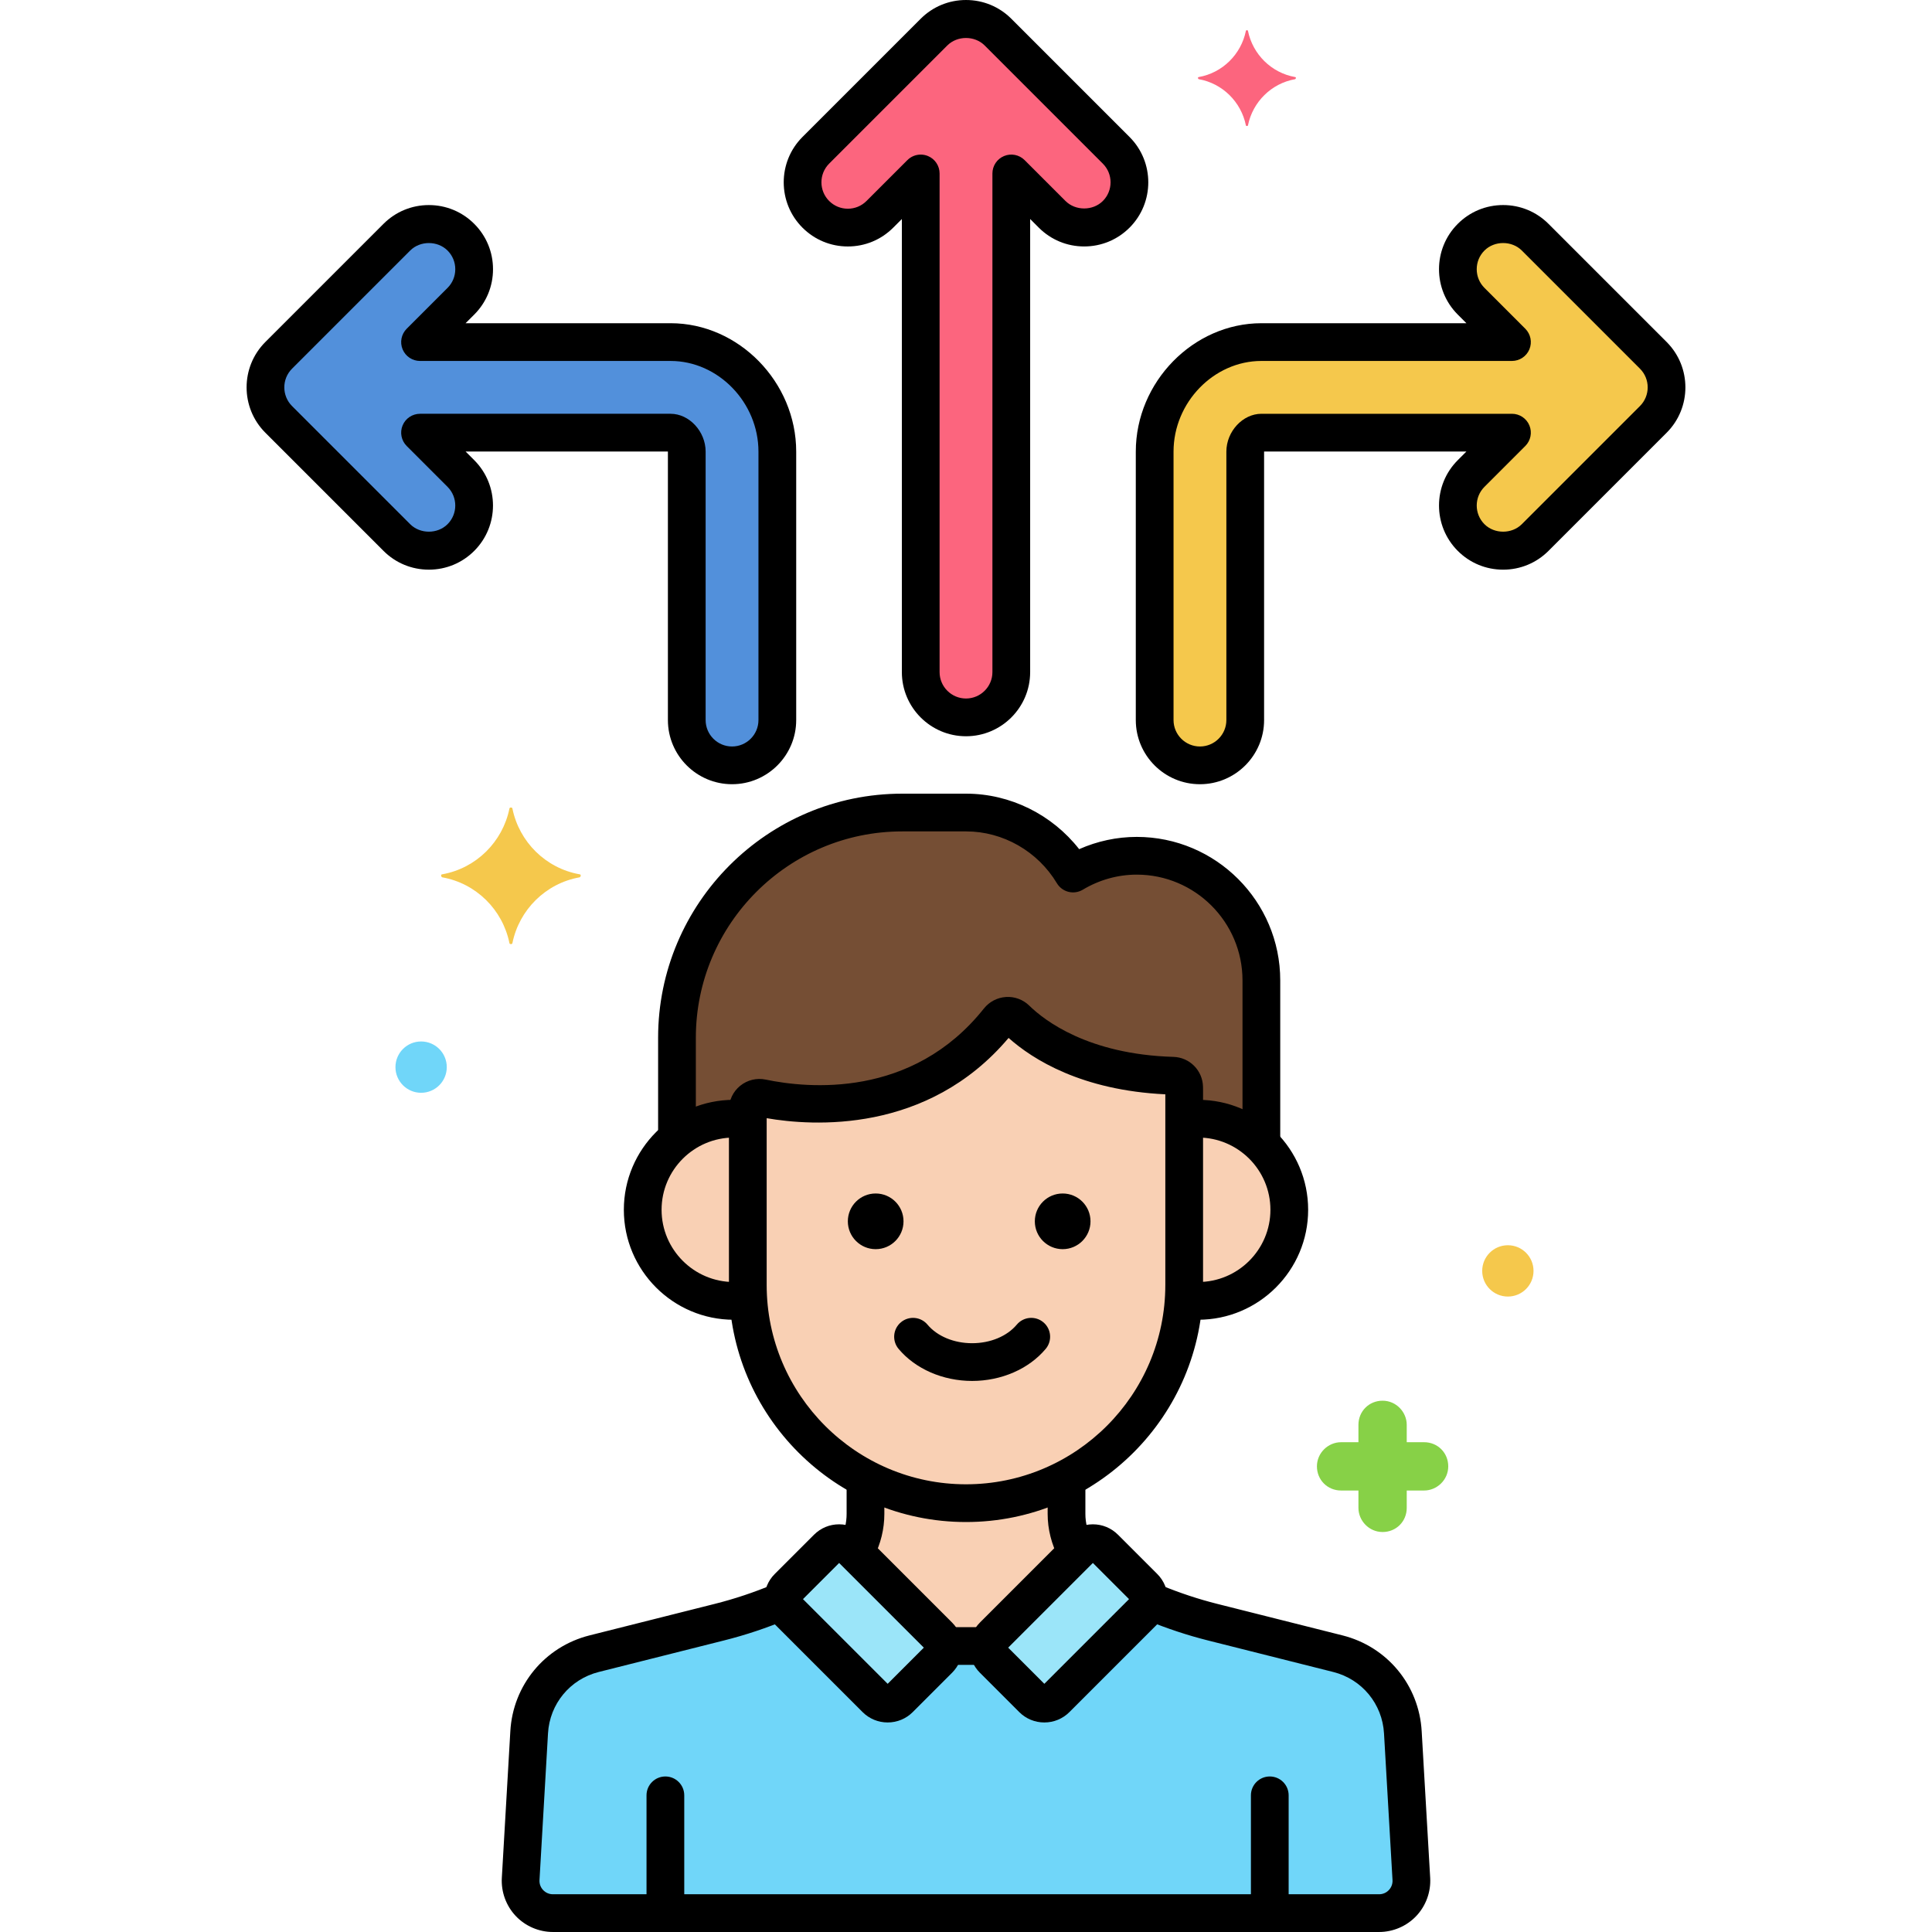 <svg height="512" viewBox="0 0 256 256" width="512" xmlns="http://www.w3.org/2000/svg"><g id="Layer_15"><g><g><g><path d="m147.899 19.914-15.657-15.657c-2.342-2.343-6.143-2.343-8.484 0l-15.657 15.657c-2.344 2.343-2.344 6.142-.001 8.485s6.143 2.344 8.485 0l5.415-5.414v66.071c0 3.313 2.687 6 6 6s6-2.687 6-6v-66.071l5.415 5.415c1.171 1.171 2.707 1.757 4.242 1.757s3.071-.586 4.243-1.757c2.343-2.344 2.343-6.143-.001-8.486z" fill="#fc657e"/></g></g><g><g><path d="m219.071 47.085-15.656-15.657c-2.344-2.343-6.144-2.343-8.485 0-2.344 2.343-2.344 6.142-.001 8.485l5.414 5.414h-33.2c-7.666 0-14.143 6.646-14.143 14.513v35.572c0 3.313 2.687 6 6 6s6-2.687 6-6v-35.571c0-1.269 1.062-2.513 2.143-2.513h33.2l-5.414 5.414c-2.343 2.343-2.343 6.142.001 8.485 1.171 1.171 2.707 1.757 4.242 1.757s3.071-.586 4.243-1.757l15.656-15.657c2.343-2.343 2.343-6.142 0-8.485z" fill="#f5c84c"/></g></g><g><g><path d="m88.857 45.328h-33.2l5.414-5.414c2.343-2.343 2.343-6.142-.001-8.485-2.342-2.343-6.142-2.343-8.485 0l-15.656 15.656c-2.343 2.343-2.343 6.142 0 8.485l15.656 15.657c1.172 1.172 2.707 1.757 4.243 1.757 1.535 0 3.071-.586 4.242-1.757 2.344-2.343 2.344-6.142.001-8.485l-5.414-5.414h33.2c1.081 0 2.143 1.245 2.143 2.513v35.572c0 3.313 2.687 6 6 6s6-2.687 6-6v-35.572c0-7.867-6.477-14.513-14.143-14.513z" fill="#5290db"/></g></g><g><g><path d="m124.388 216.764-11.64-11.64c-.861-.861-2.256-.861-3.117 0l-5.209 5.209c-.861.861-.861 2.256 0 3.117l11.64 11.64c.861.861 2.256.861 3.117 0l5.209-5.209c.861-.861.861-2.256 0-3.117z" fill="#9be5f9"/></g></g><g><g><path d="m151.578 210.333-5.209-5.209c-.861-.861-2.256-.861-3.117 0l-11.64 11.64c-.861.861-.861 2.256 0 3.117l5.209 5.209c.861.861 2.257.861 3.117 0l11.64-11.64c.861-.861.861-2.257 0-3.117z" fill="#9be5f9"/></g></g><g><g><path d="m141.319 200.602v-4.705c-3.993 2.09-8.522 3.281-13.319 3.281-4.797 0-9.326-1.19-13.319-3.281v4.705c0 1.819-.496 3.562-1.386 5.069l11.093 11.093c.374.374.576.851.625 1.339h5.975c.049-.489.25-.965.625-1.339l11.103-11.103c-.89-1.507-1.397-3.241-1.397-5.059z" fill="#f9d0b4"/></g></g><g><g><path d="m185.885 229.553c-.278-4.985-3.765-9.211-8.606-10.429l-16.596-4.177c-2.899-.73-5.731-1.695-8.476-2.871-.042.501-.245.991-.628 1.374l-11.64 11.64c-.861.861-2.256.861-3.117 0l-5.209-5.209c-.486-.486-.688-1.143-.625-1.778h-5.975c.063.635-.138 1.292-.625 1.778l-5.209 5.209c-.861.861-2.256.861-3.117 0l-11.64-11.64c-.381-.381-.584-.868-.627-1.366-2.739 1.172-5.567 2.13-8.458 2.858l-16.615 4.182c-4.842 1.219-8.329 5.444-8.606 10.429l-1.126 19.42c-.142 2.456 1.811 4.527 4.272 4.527h109.478c2.46 0 4.414-2.07 4.272-4.527z" fill="#70d6f9"/></g></g><g><g><path d="m156.906 144.06c-.016-.82-.673-1.496-1.493-1.52-12.01-.352-18.339-5.112-20.77-7.496-.664-.651-1.735-.582-2.314.146-10.56 13.279-26.137 11.405-31.375 10.309-.952-.199-1.865.518-1.866 1.491v23.276c0 15.901 13.01 28.911 28.911 28.911 15.901 0 28.911-13.01 28.911-28.911v-25.754c.001-.151-.001-.301-.004-.452z" fill="#f9d0b4"/></g></g><g><g><path d="m150.624 113.394c-3.081 0-5.961.87-8.436 2.355-2.891-4.825-8.158-8.083-14.162-8.083h-8.48c-16.413 0-29.842 13.429-29.842 29.842v13.371c2.065-1.653 4.68-2.647 7.531-2.647.632 0 1.25.053 1.855.147v-1.389c.001-.972.914-1.69 1.866-1.491 5.238 1.096 20.815 2.97 31.375-10.309.578-.728 1.65-.796 2.314-.146 2.432 2.384 8.76 7.144 20.77 7.496.82.024 1.476.7 1.493 1.52.003.15.005.301.005.452v3.867c.605-.094 1.224-.147 1.855-.147 3.254 0 6.201 1.294 8.372 3.387v-21.711c-.002-9.083-7.434-16.514-16.516-16.514z" fill="#754e34"/></g></g><g><g><path d="m158.766 148.232c-.632 0-1.25.053-1.855.147v21.887c0 .652-.03 1.297-.073 1.939.629.101 1.27.168 1.928.168 6.666 0 12.07-5.404 12.07-12.07s-5.404-12.071-12.07-12.071z" fill="#f9d0b4"/></g></g><g><g><path d="m99.089 170.266v-21.886c-.605-.094-1.224-.147-1.855-.147-6.666 0-12.071 5.404-12.071 12.071s5.404 12.07 12.071 12.07c.658 0 1.299-.067 1.928-.168-.043-.643-.073-1.288-.073-1.94z" fill="#f9d0b4"/></g></g><g><g><path d="m138.251 175.209c-1.057-.887-2.635-.748-3.521.31-1.292 1.542-3.504 2.463-5.917 2.463s-4.625-.92-5.917-2.463c-.887-1.058-2.464-1.197-3.521-.31-1.059.887-1.197 2.463-.311 3.522 2.23 2.662 5.875 4.251 9.749 4.251s7.519-1.589 9.749-4.251c.886-1.059.748-2.635-.311-3.522z"/></g></g><g><g><path d="m140.809 158.143c-2.038 0-3.689 1.652-3.689 3.689s1.652 3.689 3.689 3.689 3.689-1.652 3.689-3.689-1.652-3.689-3.689-3.689z"/></g></g><g><g><path d="m116.032 158.143c-2.038 0-3.689 1.652-3.689 3.689s1.652 3.689 3.689 3.689 3.689-1.652 3.689-3.689-1.651-3.689-3.689-3.689z"/></g></g><g><g><path d="m168.253 235.391c-1.381 0-2.5 1.119-2.5 2.5v14.324c0 1.381 1.119 2.5 2.5 2.5s2.5-1.119 2.5-2.5v-14.324c0-1.381-1.119-2.5-2.5-2.5z"/></g></g><g><g><path d="m88.167 235.391c-1.381 0-2.5 1.119-2.5 2.5v14.324c0 1.381 1.119 2.5 2.5 2.5s2.5-1.119 2.5-2.5v-14.324c0-1.381-1.119-2.5-2.5-2.5z"/></g></g><g><g><g><path d="m126.155 214.996-11.64-11.64c-.889-.888-2.07-1.377-3.326-1.377-1.257 0-2.438.489-3.326 1.377l-5.21 5.209c-1.833 1.833-1.833 4.818.001 6.652l11.64 11.641c.889.888 2.07 1.377 3.326 1.377 1.257 0 2.438-.489 3.326-1.378l5.209-5.208c.889-.888 1.379-2.07 1.379-3.327 0-1.256-.49-2.438-1.379-3.326zm-8.535 8.117-11.222-11.222 4.791-4.79 11.222 11.221z"/></g></g></g><g><g><g><path d="m153.346 208.564-5.209-5.208c-.889-.888-2.07-1.377-3.326-1.377-1.257 0-2.438.489-3.326 1.378l-11.64 11.64c-.889.888-1.379 2.07-1.379 3.326 0 1.257.49 2.438 1.379 3.326l5.208 5.208c.889.889 2.07 1.378 3.327 1.378 1.256 0 2.438-.489 3.326-1.378l11.641-11.641c1.833-1.833 1.833-4.817-.001-6.652zm-14.966 14.549-4.791-4.791 11.222-11.221 4.791 4.79z"/></g></g></g><g><g><path d="m144.712 204.111c-.584-1.088-.893-2.302-.893-3.51v-4.227c0-1.381-1.119-2.5-2.5-2.5s-2.5 1.119-2.5 2.5v4.227c0 2.03.514 4.061 1.486 5.874.451.84 1.313 1.318 2.205 1.318.399 0 .804-.096 1.18-.297 1.217-.652 1.674-2.168 1.022-3.385z"/></g></g><g><g><path d="m130.312 215.603h-4.908c-1.381 0-2.5 1.119-2.5 2.5s1.119 2.5 2.5 2.5h4.908c1.381 0 2.5-1.119 2.5-2.5s-1.12-2.5-2.5-2.5z"/></g></g><g><g><path d="m114.681 194.128c-1.381 0-2.5 1.119-2.5 2.5v3.974c0 1.196-.292 2.388-.845 3.448-.639 1.224-.163 2.734 1.062 3.373.369.192.764.284 1.153.284.901 0 1.773-.49 2.219-1.345.923-1.771 1.411-3.762 1.411-5.76v-3.974c0-1.381-1.119-2.5-2.5-2.5z"/></g></g><g><g><path d="m189.507 248.829-1.126-19.416c-.341-6.111-4.558-11.221-10.492-12.714l-16.597-4.177c-2.486-.625-4.976-1.45-7.399-2.449-1.275-.527-2.738.082-3.265 1.359-.526 1.276.082 2.738 1.358 3.264 2.646 1.091 5.366 1.991 8.085 2.675l16.597 4.177c3.802.957 6.502 4.23 6.721 8.149l1.126 19.421c.029.494-.143.963-.481 1.323-.34.36-.8.558-1.294.558h-109.479c-.494 0-.954-.198-1.294-.558-.339-.36-.511-.83-.481-1.324l1.126-19.426c.219-3.914 2.919-7.187 6.721-8.144l16.615-4.182c2.851-.717 5.68-1.661 8.409-2.805 1.273-.534 1.874-1.999 1.34-3.272s-2.001-1.873-3.271-1.339c-2.5 1.047-5.09 1.911-7.698 2.568l-16.615 4.182c-5.935 1.494-10.151 6.603-10.492 12.709l-1.126 19.42c-.107 1.854.563 3.693 1.838 5.045 1.274 1.352 3.072 2.126 4.93 2.126h109.479c1.857 0 3.655-.775 4.93-2.126 1.272-1.351 1.942-3.19 1.835-5.044z"/></g></g><g><g><g><path d="m159.405 144.01c-.043-2.161-1.764-3.904-3.918-3.968-11.328-.332-17.126-4.854-19.094-6.782-.819-.803-1.943-1.23-3.091-1.154-1.145.07-2.213.627-2.93 1.528 0 0 0 .001-.001.001-9.519 11.97-23.386 10.573-28.905 9.418-1.199-.251-2.436.048-3.39.822-.944.767-1.487 1.901-1.488 3.135v23.256c0 17.32 14.091 31.411 31.411 31.411s31.411-14.091 31.411-31.411v-25.753zm-4.994 26.256c0 14.563-11.848 26.411-26.411 26.411s-26.411-11.848-26.411-26.411v-22.101c6.001 1.04 21.278 2.123 32.055-10.635 3.211 2.856 9.681 6.941 20.768 7.473v25.263z"/></g></g></g><g><g><path d="m150.623 110.894c-2.622 0-5.221.557-7.628 1.624-3.587-4.584-9.134-7.353-14.971-7.353h-8.479c-17.833 0-32.342 14.509-32.342 32.342v12.752c0 1.381 1.119 2.5 2.5 2.5s2.5-1.119 2.5-2.5v-12.752c0-15.077 12.266-27.342 27.342-27.342h8.479c4.875 0 9.479 2.632 12.019 6.868.341.569.894.979 1.537 1.14.642.159 1.323.06 1.894-.281 2.18-1.308 4.652-1.999 7.149-1.999 7.728 0 14.015 6.287 14.015 14.014v21.143c0 1.381 1.119 2.5 2.5 2.5s2.5-1.119 2.5-2.5v-21.143c0-10.483-8.531-19.013-19.015-19.013z"/></g></g><g><g><path d="m158.766 145.732c-.407 0-.81.018-1.206.052-1.376.12-2.395 1.332-2.274 2.707.119 1.375 1.333 2.393 2.706 2.274.255-.022.514-.034.774-.034 5.277 0 9.571 4.293 9.571 9.571 0 5.277-4.294 9.57-9.571 9.57-.291 0-.579-.018-.863-.047-1.386-.139-2.603.856-2.743 2.23-.143 1.373.856 2.602 2.229 2.743.481.05.932.074 1.377.074 8.034 0 14.571-6.536 14.571-14.57s-6.537-14.57-14.571-14.57z"/></g></g><g><g><path d="m97.961 169.839c-.239.021-.482.034-.728.034-5.277 0-9.57-4.293-9.57-9.57s4.293-9.571 9.57-9.571c.252 0 .501.011.747.031 1.372.117 2.582-.913 2.694-2.29.111-1.376-.914-2.582-2.29-2.693-.381-.031-.763-.047-1.151-.047-8.034 0-14.57 6.537-14.57 14.571s6.536 14.57 14.57 14.57c.396 0 .785-.02 1.171-.054 1.375-.123 2.391-1.337 2.269-2.712-.123-1.376-1.336-2.395-2.712-2.269z"/></g></g><g><g><g><path d="m149.667 18.146-15.657-15.657c-1.605-1.605-3.739-2.489-6.01-2.489s-4.405.884-6.01 2.49l-15.657 15.657c-3.314 3.313-3.315 8.706-.001 12.021 1.605 1.605 3.739 2.49 6.01 2.49h.001c2.271 0 4.405-.884 6.01-2.49l1.147-1.147v60.036c0 4.687 3.813 8.5 8.5 8.5s8.5-3.813 8.5-8.5v-60.037l1.147 1.147c1.604 1.605 3.739 2.489 6.01 2.489 2.27 0 4.404-.884 6.012-2.489 3.313-3.315 3.312-8.708-.002-12.021zm-3.533 8.485c-1.324 1.322-3.629 1.322-4.951.001l-5.415-5.415c-.714-.714-1.786-.931-2.725-.542-.934.387-1.543 1.298-1.543 2.31v66.071c0 1.93-1.57 3.5-3.5 3.5s-3.5-1.57-3.5-3.5v-66.072c0-1.011-.609-1.923-1.543-2.31-.31-.128-.635-.19-.956-.19-.651 0-1.29.254-1.769.732l-5.416 5.415c-.66.661-1.539 1.025-2.474 1.025-.936 0-1.814-.364-2.475-1.025-1.365-1.365-1.365-3.585 0-4.95l15.658-15.657c1.32-1.321 3.627-1.321 4.947 0h.001l15.657 15.658c1.367 1.364 1.367 3.585.004 4.949z"/></g></g></g><g><g><g><path d="m220.84 45.317c-.001 0-.001 0 0 0l-15.657-15.656c-1.605-1.606-3.74-2.49-6.011-2.49s-4.406.885-6.01 2.49c-3.314 3.313-3.315 8.706-.001 12.021l1.146 1.146h-27.165c-9.021 0-16.643 7.791-16.643 17.013v35.572c0 4.687 3.813 8.5 8.5 8.5s8.5-3.813 8.5-8.5l-.001-35.553c.001-.009.005-.02.01-.032h26.799l-1.146 1.146c-3.314 3.313-3.313 8.706.001 12.021 1.604 1.605 3.739 2.489 6.01 2.489 2.27 0 4.404-.884 6.011-2.489l15.656-15.657c3.313-3.314 3.313-8.706.001-12.021zm-3.536 8.486-15.655 15.656c-1.324 1.322-3.629 1.322-4.951.001-1.365-1.365-1.365-3.585-.001-4.95l5.414-5.414c.715-.715.929-1.79.542-2.724-.387-.935-1.299-1.543-2.31-1.543h-33.2c-2.474 0-4.643 2.342-4.643 5.013v35.572c0 1.93-1.57 3.5-3.5 3.5s-3.5-1.57-3.5-3.5v-35.573c0-6.512 5.332-12.013 11.643-12.013h33.2c1.011 0 1.923-.609 2.31-1.543s.173-2.009-.542-2.724l-5.413-5.414c-.661-.661-1.025-1.541-1.025-2.475 0-.935.364-1.813 1.026-2.476 1.32-1.322 3.627-1.322 4.949 0l15.655 15.656c1.365 1.365 1.365 3.586.001 4.951z"/></g></g></g><g><g><g><path d="m88.857 42.828h-27.165l1.147-1.146c1.604-1.606 2.488-3.741 2.488-6.011 0-2.271-.885-4.405-2.489-6.01-1.605-1.605-3.739-2.489-6.011-2.489-2.271 0-4.405.884-6.011 2.489l-15.656 15.656c-3.313 3.315-3.313 8.707.001 12.021l15.656 15.657c1.604 1.605 3.739 2.489 6.011 2.489 2.271 0 4.405-.884 6.01-2.489 3.314-3.314 3.315-8.707.001-12.021l-1.146-1.146h26.803c.002.005.004.01.005.013v35.572c0 4.687 3.813 8.5 8.5 8.5s8.5-3.813 8.5-8.5v-35.572c-.001-9.222-7.622-17.013-16.644-17.013zm11.643 52.585c0 1.93-1.57 3.5-3.5 3.5s-3.5-1.57-3.5-3.5v-35.572c0-2.67-2.169-5.013-4.643-5.013h-33.2c-1.011 0-1.923.609-2.31 1.543s-.173 2.009.542 2.724l5.414 5.414c1.364 1.365 1.364 3.585-.001 4.95-1.322 1.322-3.628 1.321-4.95 0l-15.656-15.656c-1.364-1.365-1.364-3.585 0-4.95l15.656-15.656c1.324-1.323 3.63-1.321 4.95 0 .661.661 1.025 1.54 1.025 2.475s-.364 1.814-1.024 2.475l-5.414 5.414c-.715.715-.929 1.79-.542 2.724.387.935 1.299 1.543 2.31 1.543h33.2c6.311 0 11.643 5.501 11.643 12.013z"/></g></g></g><g><g><path d="m76.8 115.85c-4.5-.8-8-4.3-8.9-8.7 0-.2-.4-.2-.4 0-.9 4.4-4.4 7.9-8.9 8.7-.2 0-.2.3 0 .4 4.5.8 8 4.3 8.9 8.7 0 .2.4.2.4 0 .9-4.4 4.4-7.9 8.9-8.7.2-.1.2-.4 0-.4z" fill="#f5c84c"/></g></g><g><g><path d="m171.61 10.21c-3.157-.561-5.613-3.017-6.245-6.104 0-.14-.281-.14-.281 0-.632 3.087-3.087 5.543-6.245 6.104-.14 0-.14.211 0 .281 3.157.561 5.613 3.017 6.245 6.104 0 .14.281.14.281 0 .631-3.087 3.087-5.543 6.245-6.104.14-.071.14-.281 0-.281z" fill="#fc657e"/></g></g><g><g><path d="m188.7 191.1h-2.3v-2.3c0-1.7-1.4-3.2-3.2-3.2s-3.2 1.4-3.2 3.2v2.3h-2.3c-1.7 0-3.2 1.4-3.2 3.2s1.4 3.2 3.2 3.2h2.3v2.3c0 1.7 1.4 3.2 3.2 3.2s3.2-1.4 3.2-3.2v-2.3h2.3c1.7 0 3.2-1.4 3.2-3.2s-1.4-3.2-3.2-3.2z" fill="#87d147"/></g></g><g><g><path d="m199.8 165c-1.878 0-3.4 1.522-3.4 3.4s1.522 3.4 3.4 3.4 3.4-1.522 3.4-3.4-1.522-3.4-3.4-3.4z" fill="#f5c84c"/></g></g><g><g><path d="m55.8 138c-1.878 0-3.4 1.522-3.4 3.4s1.522 3.4 3.4 3.4 3.4-1.522 3.4-3.4-1.522-3.4-3.4-3.4z" fill="#70d6f9"/></g></g></g></g></svg>